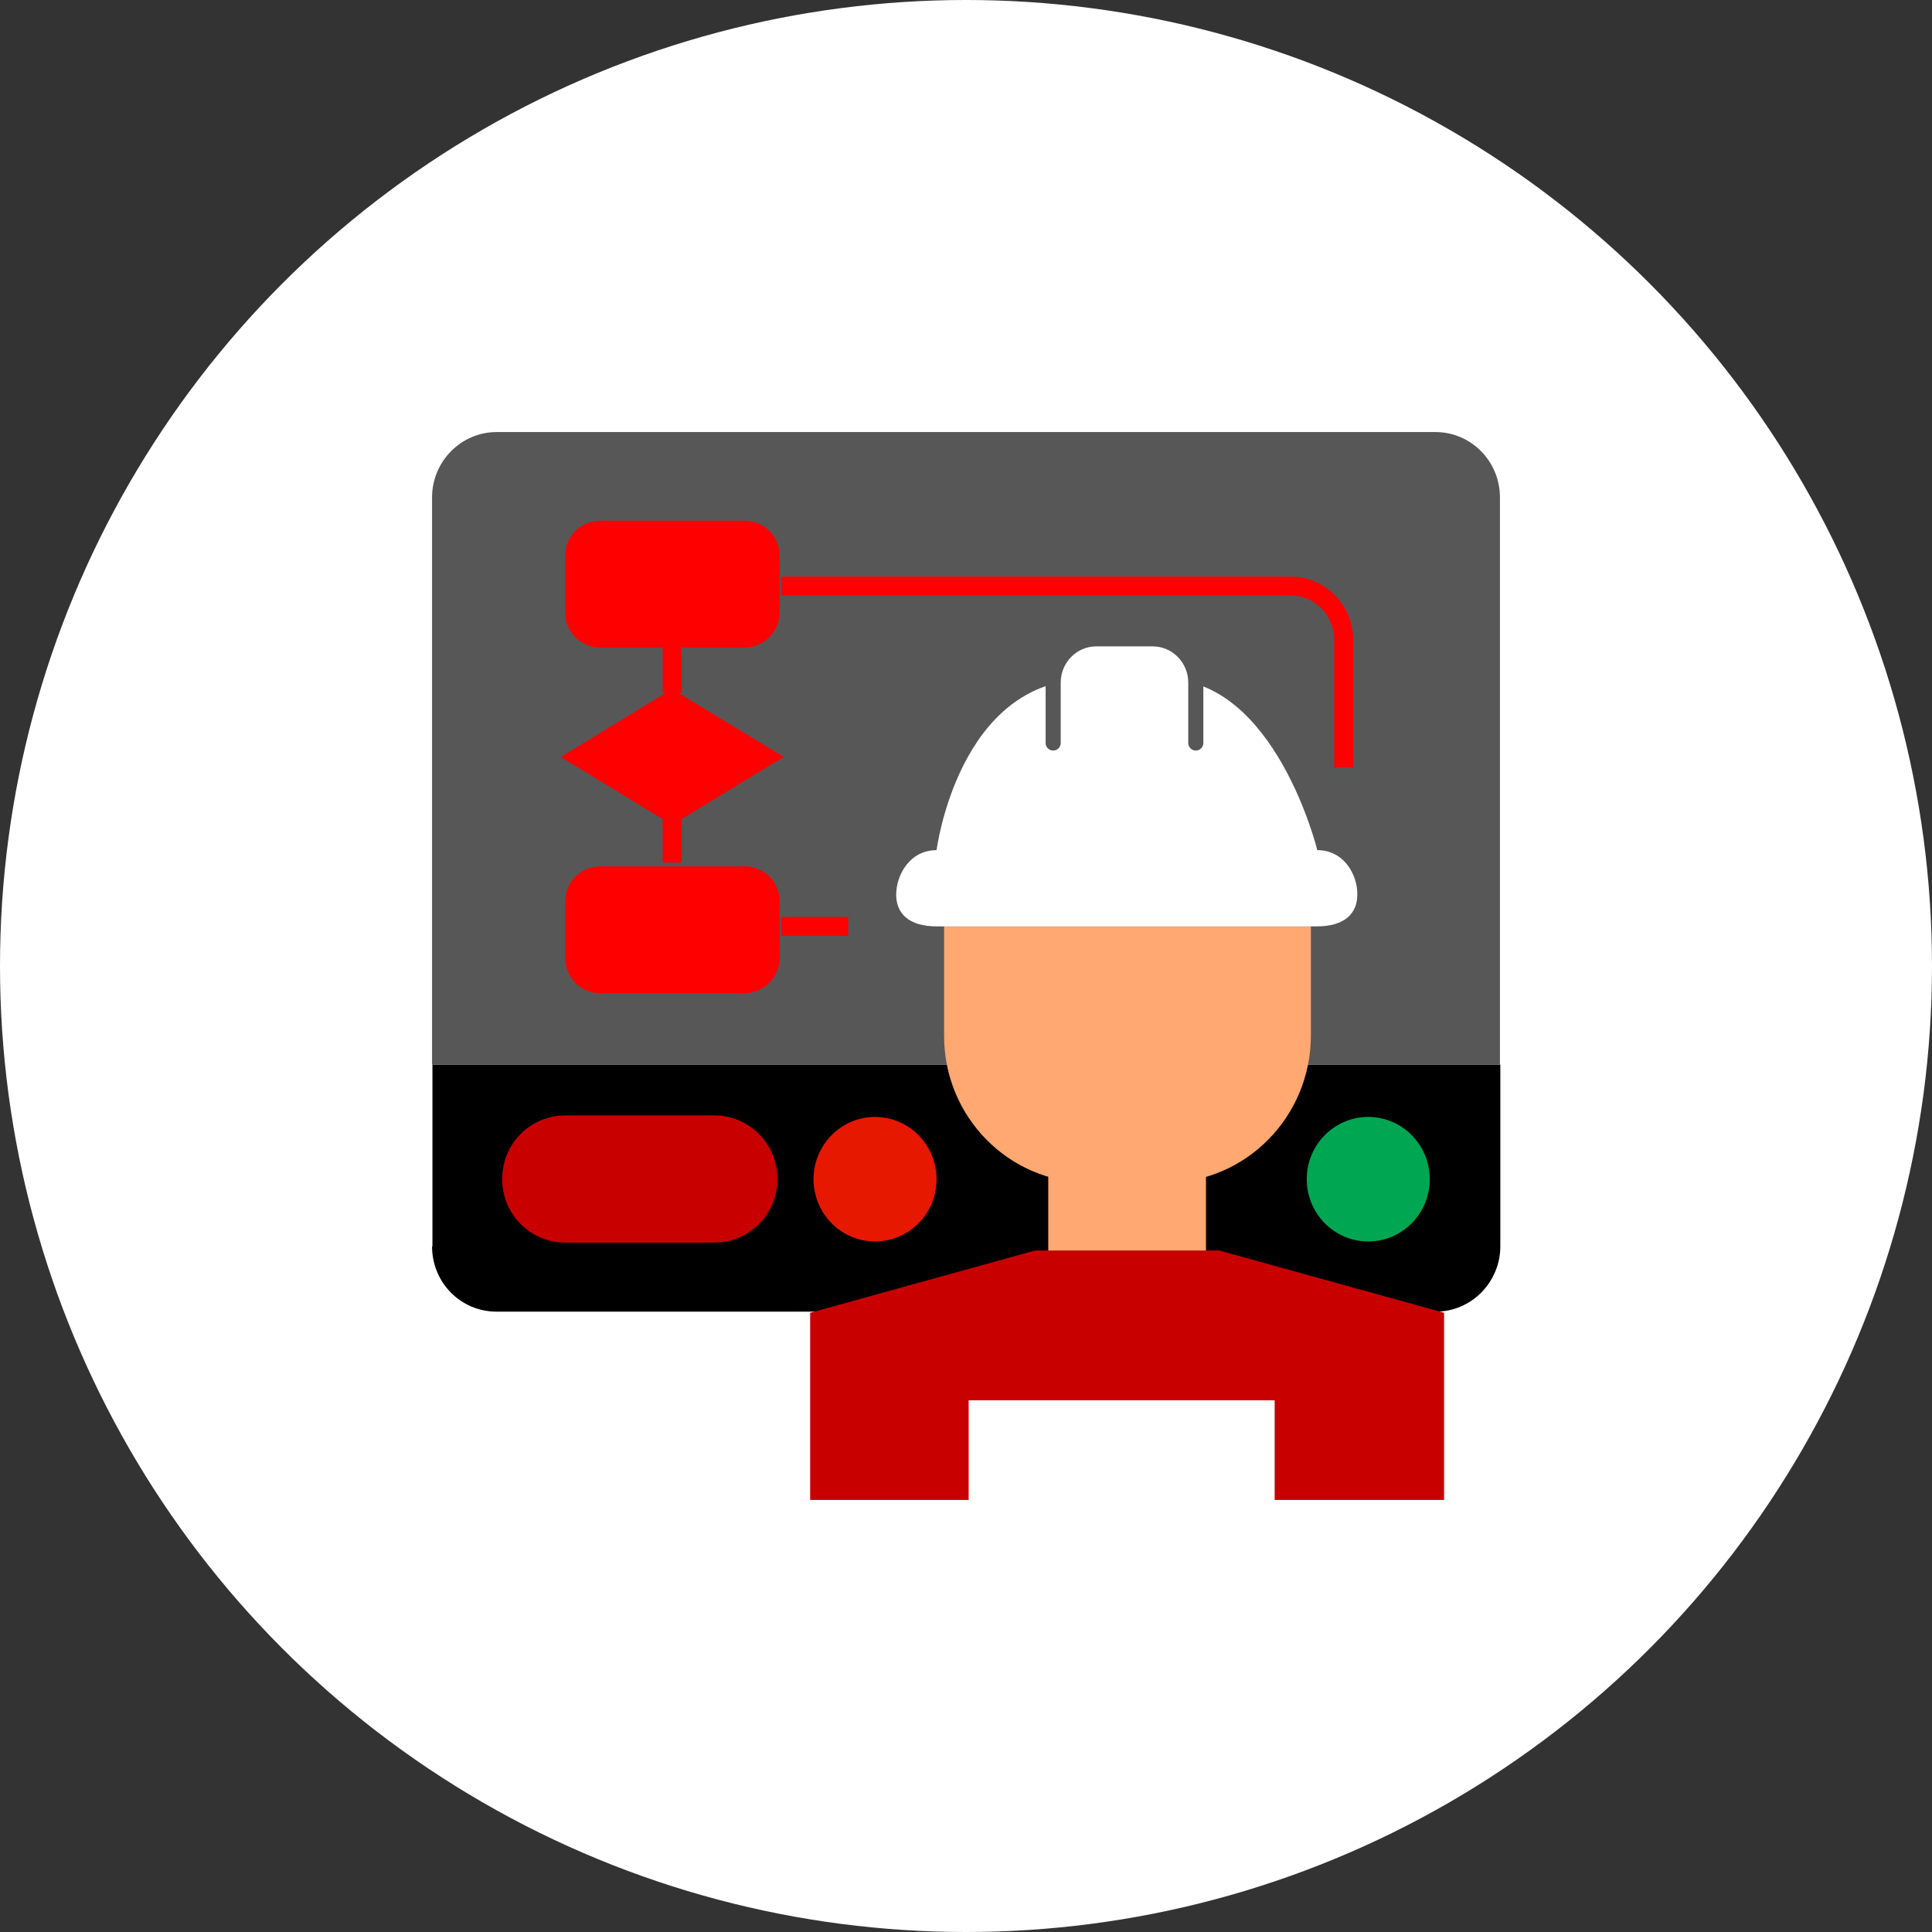 <?xml version="1.0" encoding="utf-8"?>
<!-- Generator: Adobe Illustrator 19.0.0, SVG Export Plug-In . SVG Version: 6.00 Build 0)  -->
<svg version="1.1" id="Layer_1" xmlns="http://www.w3.org/2000/svg" xmlns:xlink="http://www.w3.org/1999/xlink" x="0px" y="0px"
	 viewBox="0 0 512 512" style="enable-background:new 0 0 512 512;" xml:space="preserve">
<rect x="0" y="0" width="512" height="512" fill="#333333" stroke="none"/>
<style type="text/css">
	.st0{fill:#FFFFFF;}
	.st1{fill:#575757;}
	.st2{fill:#FF0000;}
	.st3{fill:#C90000;}
	.st4{fill:none;stroke:#FF0000;stroke-width:5;stroke-miterlimit:10;}
	.st5{fill:#00A651;}
	.st6{fill:#E71800;}
	.st7{fill:#FFA871;}
	.st8{fill:#FFFFFF;stroke:#575757;stroke-width:4;stroke-linecap:round;stroke-linejoin:round;stroke-miterlimit:10;}
</style>
<circle id="XMLID_38_" class="st0" cx="256" cy="256" r="256"/>
<g id="XMLID_1_">
	<g id="XMLID_2_">
		<path id="XMLID_18_" d="M114.5,330.3c0,9.6,7.6,17.3,17.1,17.3h248.9c9.4,0,17.1-7.8,17.1-17.3v-48.2h-283V330.3z"/>
		<path id="XMLID_17_" class="st1" d="M380.4,114.5H131.6c-9.4,0-17.1,7.8-17.1,17.3v150.3h283V131.8
			C397.5,122.3,389.9,114.5,380.4,114.5z"/>
	</g>
	<path id="XMLID_16_" class="st2" d="M197.3,171.6H159c-5.1,0-9.2-4.1-9.2-9.2v-15.2c0-5.1,4.1-9.2,9.2-9.2h38.4
		c5.1,0,9.2,4.1,9.2,9.2v15.2C206.5,167.5,202.4,171.6,197.3,171.6z"/>
	<path id="XMLID_15_" class="st2" d="M197.3,263.2H159c-5.1,0-9.2-4.1-9.2-9.2v-15.2c0-5.1,4.1-9.2,9.2-9.2h38.4
		c5.1,0,9.2,4.1,9.2,9.2V254C206.5,259.1,202.4,263.2,197.3,263.2z"/>
	<path id="XMLID_14_" class="st3" d="M189.3,329.3h-39.5c-9.2,0-16.7-7.5-16.7-16.7v-0.3c0-9.2,7.5-16.7,16.7-16.7h39.5
		c9.2,0,16.7,7.5,16.7,16.7v0.3C206,321.8,198.5,329.3,189.3,329.3z"/>
	<path id="XMLID_13_" class="st4" d="M356.1,203.4v-33.8c0-7.9-6.3-14.3-14.1-14.3H207"/>
	<line id="XMLID_12_" class="st4" x1="224.8" y1="245.5" x2="207" y2="245.5"/>
	<line id="XMLID_11_" class="st4" x1="178.1" y1="171.6" x2="178.1" y2="183.6"/>
	<line id="XMLID_10_" class="st4" x1="178.1" y1="216.5" x2="178.1" y2="228.6"/>
	<polygon id="XMLID_9_" class="st2" points="178.1,218.6 148.6,200.6 178.1,182.6 207.7,200.6 	"/>
	<ellipse id="XMLID_8_" class="st5" cx="362.6" cy="312.5" rx="16.3" ry="16.5"/>
	<ellipse id="XMLID_7_" class="st6" cx="231.9" cy="312.5" rx="16.3" ry="16.5"/>
	<polygon id="XMLID_6_" class="st3" points="323.1,331.4 274.3,331.4 214.7,347.9 214.7,397.5 256.7,397.5 256.7,371.1 337.8,371.1 
		337.8,397.5 382.7,397.5 382.7,347.9 	"/>
	<rect id="XMLID_5_" x="277.8" y="305.5" class="st7" width="41.8" height="25.9"/>
	<path id="XMLID_4_" class="st7" d="M288.5,313.4h20.5c21.2,0,38.4-17.5,38.4-39v-29h-97.2v29C250.1,295.9,267.3,313.4,288.5,313.4z
		"/>
	<path id="XMLID_3_" class="st0" d="M349.1,225.3c0,0-11.1-45.3-40.2-45.3h-20.5c-34.4,0-40.2,45.3-40.2,45.3
		c-7.2,0-10.7,6.7-10.7,11.8c0,5.1,3.5,8.4,10.7,8.4h100.8c7.2,0,10.7-3.3,10.7-8.4C359.8,232,356.3,225.3,349.1,225.3z"/>
	<path id="XMLID_19_" class="st8" d="M279.1,196.9v-16c0-6.4,5.1-11.6,11.4-11.6h15c6.3,0,11.4,5.2,11.4,11.6v16"/>
</g>
</svg>
